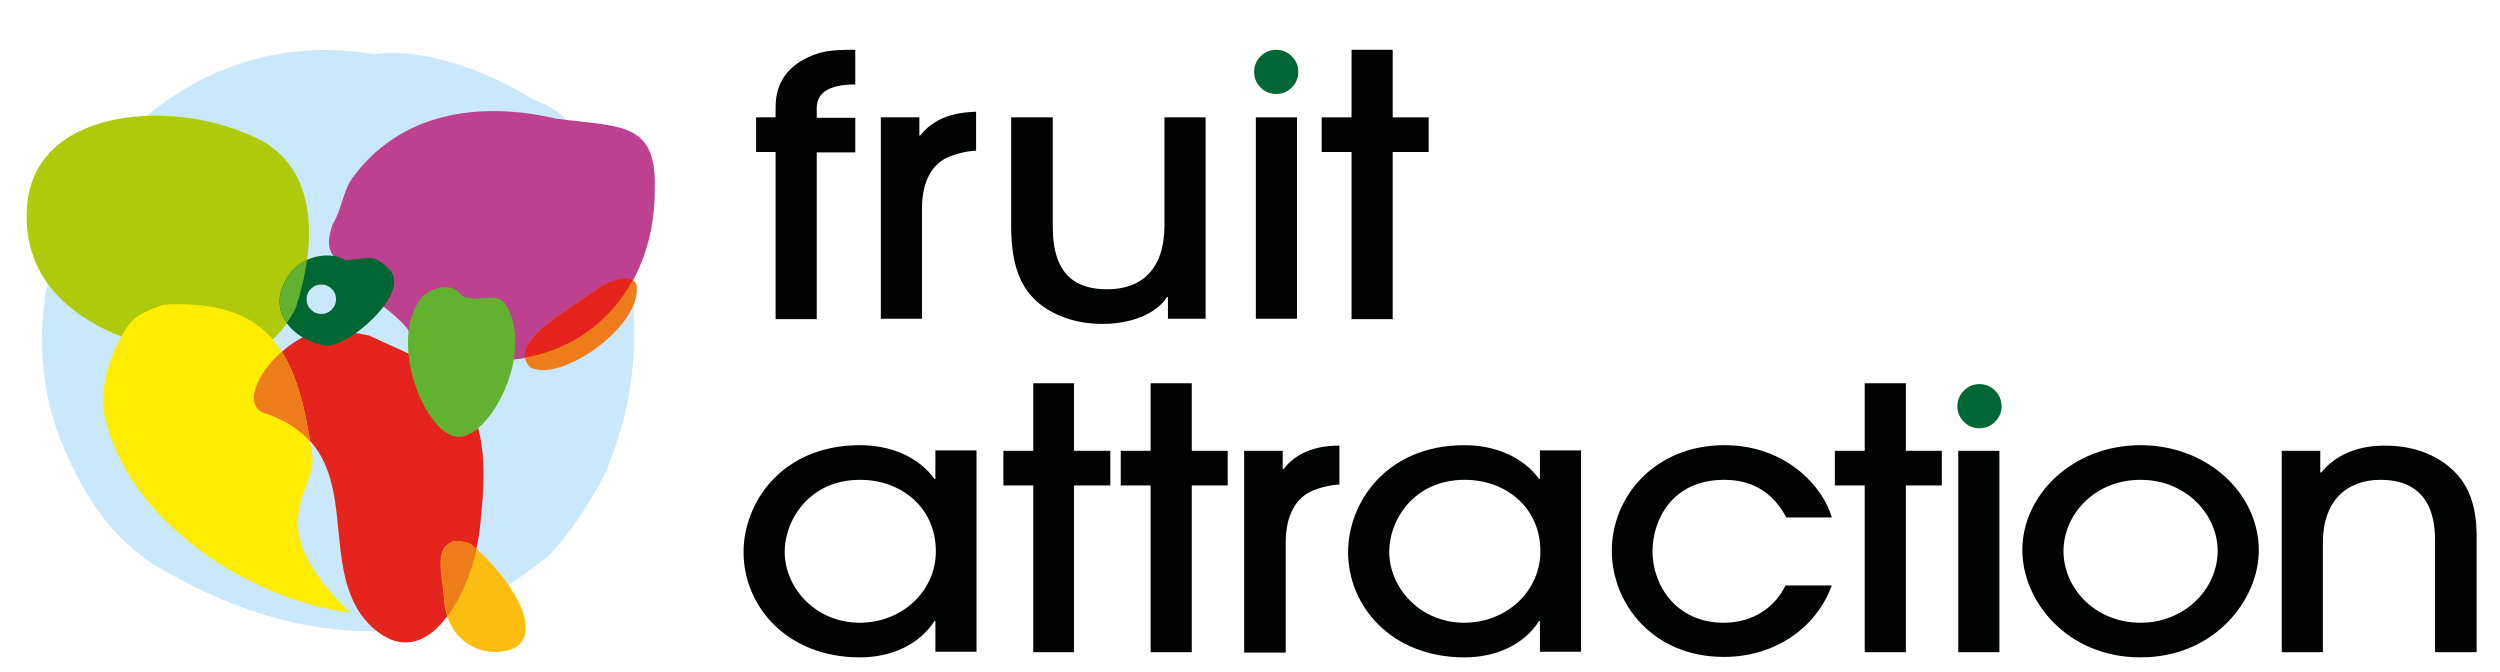 <?xml version="1.0" encoding="utf-8"?>
<!-- Generator: Adobe Illustrator 25.4.5, SVG Export Plug-In . SVG Version: 6.00 Build 0)  -->
<svg version="1.1" id="Capa_1" xmlns="http://www.w3.org/2000/svg" xmlns:xlink="http://www.w3.org/1999/xlink" x="0px" y="0px"
	 viewBox="0 0 577.3 155.2" style="enable-background:new 0 0 577.3 155.2;" xml:space="preserve">
<style type="text/css">
	.st0{fill:#C9E8FB;}
	.st1{fill:#E5251D;}
	.st2{fill:#AFCA0B;}
	.st3{fill:#FCBD11;}
	.st4{fill:#EF7C1B;}
	.st5{fill:#FFED00;}
	.st6{fill:#BE4190;}
	.st7{fill:#006633;}
	.st8{fill:#010202;}
	.st9{fill:#63B22F;}
</style>
<g>
	<path class="st0" d="M86.4,12.5C37.5,4.1-1.9,52,12.8,98.4c4.7,12.9,11.1,24.4,22.6,31.9c15.9,9.5,33.6,16.2,53.7,15.4
		c14.1-1.5,25.6-7.8,37.5-17.3c5.3-5.6,9-11.3,12.9-18.6c10.4-23.5,8.8-49.9-2.4-72.8c-3.9-6.6-6.4-11.5-14-14
		C116.2,18.5,100.1,10.7,86.4,12.5"/>
	<path class="st1" d="M81.2,76.7c-12.3-5.2-29.7,16.4-19.5,19c12.8,4.4,15,13.6,16.1,23.4c1.1,9.8,1.1,20.3,9.4,26.8
		c12.7,9.6,22.4-11.1,23.7-24.7c0.9-9.1,2-19.5-3.1-29c-5.1-8-13.7-10.4-22.5-14.7L81.2,76.7z"/>
	<path class="st2" d="M55.6,83C34.7,82.4,4.8,74.3,6.2,48.3c1.1-23,32.2-25.6,51.3-17.2C73.8,37.5,73.2,56,68.4,70.9
		c-2,4.4-5.6,8.6-10.1,10.6"/>
	<path class="st3" d="M108.5,125.5c-0.9-0.2-3.2-1-4.3-0.3c-4.2,2-1.8,8.2-1.6,14.1c1.4,10.8,11.5,13,16.6,10.1
		c6.9-4.9-3.9-18.7-10.6-23.8"/>
	<path class="st4" d="M108.7,125.6l-0.1-0.1c-0.9-0.2-3.2-1-4.3-0.3c-4.2,2-1.8,8.2-1.6,14.1c0.1,1.1,0.4,2,0.7,2.9
		c3.1-4.2,5.5-10,6.7-15.6C109.6,126.3,109.1,126,108.7,125.6"/>
	<path class="st5" d="M81.2,141.5C57.9,138.7,28.8,120.3,24,95c-0.8-6.3,1.6-13.7,5.3-19.4c1.9-2.9,5.1-4,8.3-5.2
		c25.9-1.5,31.3,12.5,34.5,34.7c1.2,8.5-12.7,15.7,8.8,36.4"/>
	<path class="st5" d="M55.6,83l2.7-1.5c1.7-0.8,3.3-1.9,4.7-3.1c-5-5.8-12.8-8.7-25.3-8c-3.2,1.2-6.4,2.3-8.3,5.2
		c-0.4,0.7-0.9,1.4-1.3,2.1C36.9,81.2,47,82.7,55.6,83"/>
	<path class="st4" d="M71.6,101.9c-1.3-8.4-3.2-15.4-6.5-20.7c-6.1,5.3-9.2,13-3.4,14.4C66.2,97.2,69.3,99.4,71.6,101.9"/>
	<path class="st6" d="M151.2,43c0.5,28.2-22.1,46.2-49,38.4c-4.6-0.5-5.7-2.4-8.4-5.8c-2.7-3.4-8.9-7.2-11-9.9
		c-5.4-6.8-8.4-6.5-6-13.9c1.9-2.9,2.4-7.4,4.3-10.3c11.1-15.7,29.8-18.2,47.3-14.1C142.9,29.3,151.5,28,151.2,43"/>
	<path class="st4" d="M138.8,66.1c-7.6,5.6-21.9,13-16.4,18.7c7.1,3.9,26.7-10.1,24.5-19.4C145.4,63.4,141.3,64.7,138.8,66.1"/>
	<path class="st1" d="M146.1,64.7c-1.9-1-5.2,0.2-7.3,1.4c-6.6,4.9-18.5,11.2-17.6,16.5C132,80.7,140.9,74.3,146.1,64.7"/>
	<path class="st7" d="M79.7,60.1c-3.4-2.1-8.8-1.1-12,2.1c-7.9,9.5,0.8,16.6,7.2,17.6C80,80.7,95,67.8,90,62.3
		C86.3,58.6,85.7,59.7,79.7,60.1"/>
	<path class="st7" d="M79.6,60.1c-0.8-0.5-1.7-0.8-2.7-0.9c1.2,1.6,3.2,3.3,5.8,6.5c1.1,1.4,3.4,3.2,5.8,5.1
		c2.3-3.1,3.4-6.3,1.5-8.4C86.3,58.6,85.7,59.7,79.6,60.1"/>
	<path class="st6" d="M102.2,81.4c5.7,1.6,11.2,2.1,16.3,1.6c0.7-4.4,0.4-8.9-1.8-12.4c-2.1-3.5-5.9-0.3-10.2-2.2
		c-1.7-2.8-5.8-2.5-9,0.1c-1.8,2.2-2.8,4.9-3.2,7.9C96.7,79.2,98,80.9,102.2,81.4"/>
	<path class="st0" d="M74.2,65.7c0.9,0,1.7,0.3,2.4,1c0.7,0.7,1,1.5,1,2.4c0,0.9-0.3,1.7-1,2.4c-0.7,0.7-1.5,1-2.4,1
		c-0.9,0-1.7-0.3-2.4-1c-0.7-0.7-1-1.5-1-2.4c0-0.9,0.3-1.7,1-2.4C72.5,66,73.3,65.7,74.2,65.7"/>
	<path class="st7" d="M457.1,88.7c1.4,0,2.6,0.5,3.6,1.5c1,1,1.5,2.2,1.5,3.6c0,1.4-0.5,2.6-1.5,3.6c-1,1-2.2,1.5-3.6,1.5
		c-1.4,0-2.6-0.5-3.6-1.5c-1-1-1.5-2.2-1.5-3.6c0-1.4,0.5-2.6,1.5-3.6C454.5,89.2,455.7,88.7,457.1,88.7"/>
	<path class="st7" d="M294.7,11.5c1.4,0,2.6,0.5,3.6,1.5c1,1,1.5,2.2,1.5,3.6c0,1.4-0.5,2.6-1.5,3.6c-1,1-2.2,1.5-3.6,1.5
		c-1.4,0-2.6-0.5-3.6-1.5c-1-1-1.5-2.2-1.5-3.6c0-1.4,0.5-2.6,1.5-3.6C292.1,12,293.3,11.5,294.7,11.5"/>
	<path class="st8" d="M179.1,73.7V35.1h-4.5v-8h4.5v-2.3c0-5,2.1-8.4,6-10.8c4.1-2.3,6.8-2.5,12.4-2.5v8c-6.3,0-8.9,2.1-8.9,5.4v2.3
		h8.9v8h-8.9v38.5H179.1z"/>
	<path class="st8" d="M203.4,73.7V27.1h8.9v4.2h0.2c4-5.2,10.5-5.4,12.9-5.5v9c-1.5,0-4.6,0.6-6.9,1.7c-3,1.5-5.6,5-5.6,11.7v25.4
		H203.4z"/>
	<path class="st8" d="M243.1,27.1v25.2c0,11.5,5.6,14.5,12.6,14.5c7.9,0,13.2-4.6,13.2-14.8V27.1h9.5v46.5h-8.7v-5h-0.2
		c-2.6,4-8.5,6.2-14.9,6.2c-5.8,0-10.8-1.7-14.5-4.6c-4.2-3.4-6.6-8.6-6.6-17.9V27.1H243.1z"/>
	<path class="st9" d="M70.9,60c-1.2,0.5-2.3,1.2-3.2,2.2c-4.1,5-3.7,9.3-1.5,12.4c0.9-1.2,1.6-2.5,2.2-3.8
		C69.5,67.4,70.4,63.7,70.9,60"/>
	<path class="st9" d="M106.6,68.3c-1.7-2.8-5.8-2.5-9,0.1c-7.9,9.3-0.5,29.5,6.8,32.2c7.4,3,19.5-18.3,12.5-30.1
		C114.6,67,110.9,70.2,106.6,68.3"/>
	<rect x="290" y="27.1" class="st8" width="9.5" height="46.5"/>
	<polygon class="st8" points="321.6,73.7 312.1,73.7 312.1,35.1 305.2,35.1 305.2,27.1 312.1,27.1 312.1,11.5 321.6,11.5 
		321.6,27.1 329.9,27.1 329.9,35.1 321.6,35.1 	"/>
	<path class="st8" d="M198.6,110.8c-11.7,0-17.4,9.3-17.4,16.6c0,8.4,7.2,16.4,17.3,16.4c10,0,17.6-7.5,17.6-16.4
		C216.2,117.5,208.4,110.8,198.6,110.8 M216,150.6v-7.2h-0.2c-3.7,5.7-10.3,8.4-17.2,8.4c-17.1,0-26.9-12-26.9-24.3
		c0-11.3,8.7-24.7,26.9-24.7c7.1,0,13.5,2.7,17.2,7.8h0.2v-6.6h9.5v46.5H216z"/>
	<polygon class="st8" points="248,150.6 238.6,150.6 238.6,112.1 231.7,112.1 231.7,104.1 238.6,104.1 238.6,88.5 248,88.5 
		248,104.1 256.4,104.1 256.4,112.1 248,112.1 	"/>
	<polygon class="st8" points="275.2,150.6 265.7,150.6 265.7,112.1 258.8,112.1 258.8,104.1 265.7,104.1 265.7,88.5 275.2,88.5 
		275.2,104.1 283.5,104.1 283.5,112.1 275.2,112.1 	"/>
	<path class="st8" d="M287.3,150.6v-46.5h8.9v4.2h0.2c4-5.2,10.5-5.4,12.9-5.4v9c-1.5,0-4.6,0.6-6.8,1.7c-3,1.5-5.6,5-5.6,11.7v25.4
		H287.3z"/>
	<path class="st8" d="M338.2,110.8c-11.7,0-17.4,9.3-17.4,16.6c0,8.4,7.2,16.4,17.3,16.4c10,0,17.6-7.5,17.6-16.4
		C355.8,117.5,348,110.8,338.2,110.8 M355.6,150.6v-7.2h-0.2c-3.6,5.7-10.3,8.4-17.2,8.4c-17.1,0-26.9-12-26.9-24.3
		c0-11.3,8.7-24.7,26.9-24.7c7,0,13.5,2.7,17.2,7.8h0.2v-6.6h9.5v46.5H355.6z"/>
	<path class="st8" d="M412.5,119.5c-1.6-2.9-5.2-8.7-14.3-8.7c-12.2,0-16.6,9.4-16.6,16.5c0,8,5.6,16.5,16.4,16.5
		c7.1,0,12-3.8,14.3-8.6H423c-3.8,10.3-13.7,16.5-24.9,16.5c-16.6,0-25.9-12.5-25.9-24.5c0-12.6,10-24.4,26-24.4
		c14.4,0,22.9,9.8,24.8,16.7H412.5z"/>
	<polygon class="st8" points="440.1,150.6 430.6,150.6 430.6,112.1 423.7,112.1 423.7,104.1 430.6,104.1 430.6,88.5 440.1,88.5 
		440.1,104.1 448.4,104.1 448.4,112.1 440.1,112.1 	"/>
	<rect x="452.2" y="104.1" class="st8" width="9.5" height="46.5"/>
	<path class="st8" d="M494.3,110.8c-10.7,0-17.8,8.1-17.8,16.5c0,8.4,7.2,16.5,17.8,16.5c10.2,0,17.8-7.8,17.8-16.6
		C512.1,118.9,504.9,110.8,494.3,110.8 M494.3,151.8c-17,0-27.3-13-27.3-24.8c0-12.7,11.6-24.2,27.3-24.2
		c15.4,0,27.3,11.1,27.3,24.3C521.6,138.5,511.4,151.8,494.3,151.8"/>
	<path class="st8" d="M562.3,150.6v-25.3c0-3.6,0-14.5-12.6-14.5c-8,0-13.3,5.1-13.3,14.4v25.4h-9.5v-46.5h8.9v5h0.2
		c5.1-6.2,12.8-6.2,14.8-6.2c7.9,0,14.2,3.1,17.9,8.3c2,3,3.1,6.7,3.2,11.9v27.5H562.3z"/>
</g>
</svg>
